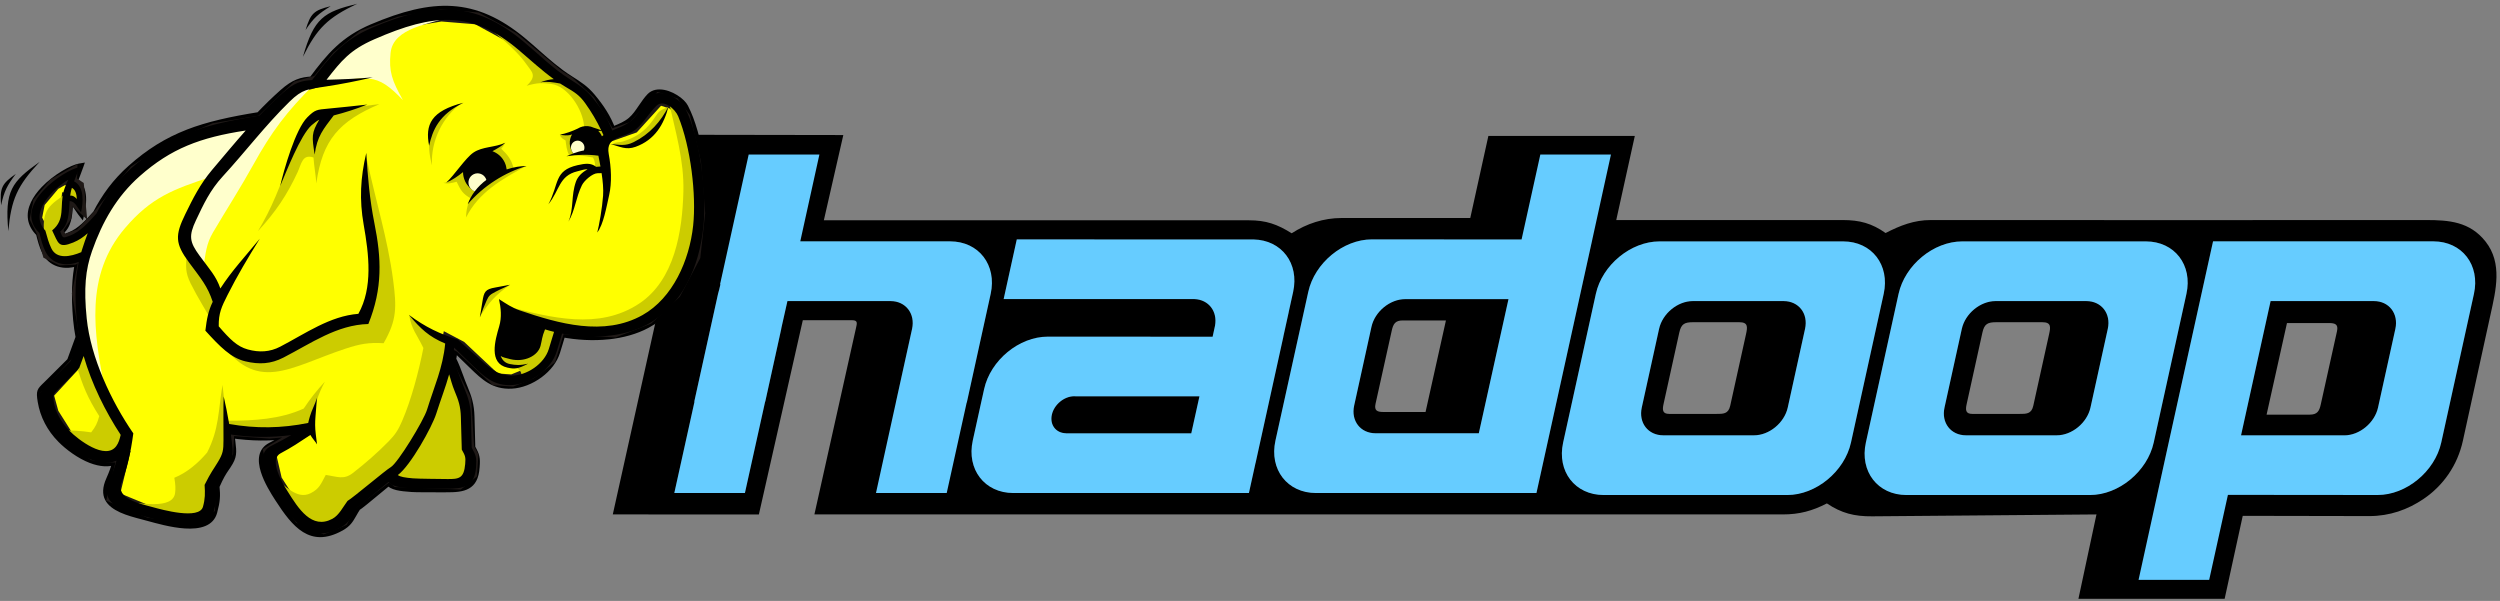 <svg xmlns="http://www.w3.org/2000/svg" width="104" height="25" viewBox="0 0 104 25">
    <rect x="0" y="0" width="104" height="25" fill="#808080" stroke="none"/>
    <g fill="none" fill-rule="evenodd">
        <path fill="#000" d="M86.462.09h6.083c.25 1.151.502 2.301.753 3.451 1.736 0 3.528-.01 5.264-.01.847 0 1.598.264 2.265.718.804.547 1.405 1.386 1.63 2.42.382 1.751.766 3.502 1.15 5.252.22.999.504 2.127-.208 3.03-.654.83-1.523.895-2.477.895-6.867-.008-13.735 0-20.602 0-.693 0-1.274-.226-1.88-.54-.568.404-1.081.54-1.778.54h-9.426l.772 3.498h-6.092l-.753-3.413h-5.358c-.74 0-1.45-.234-2.071-.635-.602.377-1.066.54-1.778.54H34.272l.81 3.546-6.083.01L25.492 3.6l6.077-.002 1.828 8.081h2.056c.245 0 .197-.14.156-.326L33.879 3.6h40.287c.683 0 1.218.142 1.833.458.607-.408 1.142-.543 1.883-.537l9.331.079-.75-3.508zM60.151 11.67h-1.794c-.314 0-.399-.144-.461-.428l-.674-3.042c-.064-.291.082-.339.336-.339h1.745l.848 3.809zm10.286-.074h1.916c.368 0 .348-.194.282-.495l-.658-2.98c-.077-.346-.291-.34-.587-.34h-1.95c-.286 0-.288.17-.238.404l.656 2.978c.08.368.225.433.58.433zm12.609 0h1.915c.369 0 .349-.194.282-.495l-.658-2.98c-.076-.346-.29-.34-.587-.34H82.05c-.286 0-.289.17-.238.404l.656 2.978c.08.368.224.433.579.433zM94.29 7.751h1.793c.315 0 .4.145.462.429l.674 3.041c.064.292-.083.34-.336.34h-1.745l-.848-3.81" transform="matrix(1 0 0 -1 0 25)"/>
        <path fill="#1F1917" d="M69.035 14.958h7.64c1.192 0 1.951-.982 1.687-2.182L77.001 6.59c-.264-1.2-1.456-2.183-2.648-2.183h-7.64c-1.192 0-1.951.982-1.687 2.183l1.361 6.186c.264 1.2 1.456 2.182 2.648 2.182zm1.385-2.483h3.777c.631 0 1.033-.52.893-1.155l-.72-3.274c-.14-.635-.77-1.155-1.402-1.155h-3.777c-.63 0-1.033.52-.893 1.155l.72 3.274c.14.635.77 1.155 1.402 1.155M81.629 14.958h7.64c1.192 0 1.951-.982 1.687-2.182L89.595 6.59c-.264-1.2-1.456-2.183-2.648-2.183h-7.64c-1.192 0-1.952.982-1.687 2.183l1.36 6.186c.265 1.2 1.456 2.182 2.649 2.182zm1.384-2.483h3.778c.63 0 1.033-.52.893-1.155l-.72-3.274c-.14-.635-.77-1.155-1.402-1.155h-3.777c-.631 0-1.033.52-.893 1.155l.72 3.274c.14.635.77 1.155 1.401 1.155M92.061 14.958h9.17c1.192 0 1.951-.982 1.687-2.182l-1.36-6.186c-.265-1.2-1.457-2.183-2.649-2.183l-9.169.005 2.321 10.546zm2.397-2.483h4.295c.631 0 1.033-.52.893-1.155l-.72-3.274c-.14-.635-.77-1.155-1.402-1.155h-4.298M63.917 4.49h-9.17c-1.191 0-1.95.983-1.687 2.183l1.362 6.186c.264 1.2 1.456 2.183 2.647 2.182l9.17-.004L63.917 4.49zM61.52 6.974h-4.294c-.632 0-1.033.52-.894 1.155l.72 3.274c.14.635.771 1.155 1.402 1.155h4.299M32.516 14.958h7.009c1.192 0 1.951-.982 1.687-2.182l-.995-4.522h-2.951l.674 3.066c.14.635-.262 1.155-.893 1.155h-4.342c-.63 0-.065-.52-.205-1.155l-.666-3.025h-2.952l.987 4.481c.264 1.2 1.455 2.182 2.647 2.182" transform="matrix(1 0 0 -1 0 25)"/>
        <path fill="#1F1917" d="M28.05 4.49L30.065 13.62 33.008 13.62 30.99 4.49M51.955 4.49h-9.8c-1.193 0-1.952.983-1.688 2.183l.395 1.795h.001l.076.345c.264 1.2 1.456 2.183 2.648 2.182l6.858-.003.1.459c.109.598-.266 1.083-.855 1.107h-7.938l.546 2.482 9.852-.002c1.167-.024 1.906-.996 1.645-2.182l-.186-.843h.002l-.225-1.022h.002L52.232 5.74h-.002l-.275-1.249zm-7.618 2.484h5.22l.34 1.538h-5.131c-.025.003-.05.004-.076.004-.42 0-.84-.346-.933-.77-.092-.418.169-.76.58-.769v-.003" transform="matrix(1 0 0 -1 0 25)"/>
        <path fill="#6CF" d="M69.035 14.958h7.64c1.192 0 1.951-.982 1.687-2.182L77.001 6.59c-.264-1.2-1.456-2.183-2.648-2.183h-7.64c-1.192 0-1.951.982-1.687 2.183l1.361 6.186c.264 1.2 1.456 2.182 2.648 2.182zm1.385-2.483h3.777c.631 0 1.033-.52.893-1.155l-.72-3.274c-.14-.635-.77-1.155-1.402-1.155h-3.777c-.63 0-1.033.52-.893 1.155l.72 3.274c.14.635.77 1.155 1.402 1.155M81.629 14.958h7.64c1.192 0 1.951-.982 1.687-2.182L89.595 6.59c-.264-1.2-1.456-2.183-2.648-2.183h-7.64c-1.192 0-1.952.982-1.687 2.183l1.36 6.186c.265 1.2 1.456 2.182 2.649 2.182zm1.384-2.483h3.778c.63 0 1.033-.52.893-1.155l-.72-3.274c-.14-.635-.77-1.155-1.402-1.155h-3.777c-.631 0-1.033.52-.893 1.155l.72 3.274c.14.635.77 1.155 1.401 1.155M92.063 14.96l-1.915-8.685-.408-1.861-.776-3.536h2.938l.78 3.536 6.229-.006c1.191 0 2.381.982 2.645 2.182l1.36 6.184c.265 1.2-.495 2.186-1.687 2.186h-9.166zm2.394-2.485h4.298c.63 0 1.031-.522.892-1.157l-.721-3.272c-.14-.635-.77-1.157-1.4-1.157h-4.299l1.23 5.586zM64.078 18.572l-.781-3.535-6.228.005c-1.192 0-2.381-.982-2.645-2.182l-1.366-6.189c-.264-1.2.496-2.181 1.688-2.181h9.17l2.324 10.547.776 3.535h-2.938zm-5.623-6.016h4.298l-1.235-5.58h-4.293c-.63 0-1.031.516-.892 1.151l.72 3.277c.14.635.77 1.152 1.402 1.152zM31.145 18.572l-1.19-5.397h.016l-.05-.213c-.02-.062-.037-.125-.051-.188l-.988-4.48h.01l-.841-3.804h2.937l.842 3.804h.005l.665 3.024v.015l.257 1.142h4.288c.63 0 1.036-.522.897-1.157l-.675-3.064-.827-3.764h2.943l.831 3.764h.005l.993 4.52c.264 1.2-.496 2.186-1.688 2.186h-6.233l.796 3.612h-2.942zM51.955 4.49h-9.8c-1.193 0-1.952.983-1.688 2.183l.395 1.795h.001l.076.345c.264 1.2 1.456 2.183 2.648 2.182l6.858-.003.1.459c.109.598-.266 1.083-.855 1.107h-7.938l.546 2.482 9.852-.002c1.167-.024 1.906-.996 1.645-2.182l-.186-.843h.002l-.225-1.022h.002L52.232 5.74h-.002l-.275-1.249zm-7.618 2.484h5.22l.34 1.538h-5.131c-.025.003-.05.004-.076.004-.42 0-.84-.346-.933-.77-.092-.418.169-.76.58-.769v-.003" transform="matrix(1 0 0 -1 0 25)"/>
        <path fill="#000" d="M3.293 10.967l-.361-.992-.896-.893c-.327-.325-.397-.323-.32-.783.09-.541.348-1.1.824-1.58.5-.504 1.55-1.218 2.306-.882-.07-.255-.164-.523-.282-.785-.507-1.119.728-1.338 1.592-1.573.718-.196 2.48-.717 2.735.233.115.428.132.658.092 1.066.223.502.295.582.48.859.253.379.235.523.18.994-.011.09-.024.19-.04.293.856-.13 1.678-.128 2.516-.023-.254-.15-.51-.28-.846-.455-.799-.413-.046-1.633.298-2.167.723-1.12 1.37-1.892 2.591-1.227.41.223.442.461.698.846.141.078.87.702 1.303 1.054.164-.198.479-.235.955-.27.24-.017 1.18-.01 1.43-.012.748-.005 1.197.073 1.255.894.028.389.011.472-.179.812l-.034 1.288c-.013.483-.105.78-.293 1.232-.172.41-.268.76-.468 1.158.028.156.05.317.064.485l.763-.74c.485-.47.885-.854 1.625-.819.77.037 1.65.647 1.876 1.394l.226.748c1.16-.22 2.517-.17 3.528.373 1.486.798 2.182 2.404 2.353 4.103.138 1.374-.128 3.685-.779 4.939-.191.368-1.055.835-1.434.449-.285-.292-.481-.735-.79-1-.238-.206-.534-.307-.793-.415-.2.545-.489.969-.841 1.392-.281.337-.545.504-.916.738-.73.46-1.298 1.043-1.964 1.595-2.013 1.672-3.743 1.62-6.251.557-1.197-.507-1.775-1.195-2.509-2.184-.443-.023-.748-.11-1.217-.527-.346-.307-.669-.624-.98-.951-2.346-.377-3.802-.827-5.343-2.202-.627-.56-1.083-1.18-1.438-1.877-.33-.367-.659-.744-1.094-.913-.307-.118-.302-.118-.41.172.365.276.36.796.393 1.266.23-.01.317-.27.473-.47.092.416.146 1.062-.289 1.289.07.19.15.382.224.591-.641-.112-2.839-1.603-1.666-2.741.077-.316.138-.534.24-.747.268-.562.871-.658 1.397-.452-.144-.665-.173-1.389-.086-2.405.02-.243.055-.489.102-.735" transform="matrix(1 0 0 -1 0 25)"/>
        <path fill="#000" fill-rule="nonzero" d="M3.433 10.915l-.146-.398-.278.103.145.398.279-.103zm-.146-.398l-.216-.593-.279.103.217.593.278-.103zm-.216-.593l-.035-.054-.104.105.139-.05zm-.035-.054l-.475-.473-.209.211.475.473.209-.211zm-.475-.473l-.42-.42-.21.211.421.42.21-.211zm-.42-.42l-.106-.104-.205.216.101.1.21-.212zm-.106-.104c-.19-.184-.228-.22-.173-.55l-.292-.049c-.081.485-.025.54.26.815l.205-.216zm-.173-.55c.044-.265.132-.535.27-.798l-.264-.14c-.152.291-.249.592-.298.89l.292.048zm.27-.798c.127-.245.296-.481.513-.7l-.21-.21c-.24.242-.428.503-.567.77l.263.14zm.513-.7c.277-.28.73-.627 1.2-.807l-.104-.28c-.514.198-1.006.574-1.306.877l.21.21zm1.2-.807c.328-.125.662-.168.941-.044l.12-.273c-.36-.16-.77-.113-1.165.038l.105.28zm.941-.044l.287.128-.084-.304-.143.04-.06.136zm.203-.176c-.037-.136-.08-.275-.13-.415l-.28.102c.047.132.088.264.124.392l.286-.08zm-.13-.415c-.047-.13-.1-.262-.16-.393l-.27.124c.055.122.105.246.15.37l.28-.1zm-.16-.393c-.251-.554.012-.846.42-1.033l-.123-.273c-.558.256-.917.659-.567 1.43l.27-.124zm.42-1.033c.26-.12.576-.203.869-.28l-.075-.288c-.308.08-.639.168-.917.295l.123.273zm.869-.28l.206-.054-.076-.289-.205.055.075.289zm.206-.054c.353-.096.964-.273 1.513-.308l-.019-.299c-.575.037-1.205.219-1.57.318l.076.289zm1.513-.308c.496-.031.939.053 1.04.435l.288-.076c-.152-.567-.719-.698-1.347-.658l.019.3zm1.04.435c.055.203.087.36.1.515l.297-.025c-.014-.168-.05-.34-.11-.566l-.286.076zm.1.515c.013.156.007.307-.012.5l.295.027c.022-.216.028-.384.014-.552l-.297.025zm-.012.5l.012.074.136-.06-.148-.015zm.012.074c.2.45.282.57.428.785l.244-.168c-.134-.199-.21-.311-.4-.739l-.272.122zm.428.785l.065.096.246-.167c-.01-.014-.04-.06-.067-.097l-.244.168zm.065.096c.113.17.165.283.182.4l.293-.041c-.023-.168-.09-.316-.23-.526l-.245.167zm.182.4c.017.123 0 .27-.027.494l.295.034c.03-.247.048-.408.025-.57l-.293.042zm-.027.494l-.017.14.293.038c.01-.067.016-.114.019-.144l-.295-.034zm-.017.14l-.021.148.294.044.02-.154-.293-.037zm-.021.148l-.03.2.199-.03-.022-.148-.147-.022zm.169.17c.42-.064.832-.095 1.243-.098l-.002-.3c-.424.004-.85.036-1.285.102l.044.296zm1.243-.098c.411-.003.82.024 1.233.075l.035-.297c-.425-.053-.847-.08-1.27-.077l.002.299zm1.233.075l.092-.278-.075.13-.017.148zm.092-.278c-.24-.14-.48-.265-.785-.423l-.136.267c.302.156.538.278.772.415l.149-.259zm-.785-.423l-.068-.035-.136.267.068.035.136-.267zm-.068-.035c-.314-.162-.317-.503-.206-.86l-.283-.09c-.152.49-.132.966.353 1.217l.136-.267zm-.206-.86c.126-.406.393-.833.56-1.093l-.248-.162c-.176.274-.458.724-.595 1.166l.283.089zm.56-1.093c.351-.544.682-1.002 1.062-1.237l-.154-.255c-.43.266-.784.753-1.156 1.33l.249.162zm1.062-1.237c.36-.221.78-.242 1.335.06l.14-.263c-.664-.362-1.178-.33-1.63-.052l.155.255zm1.335.06c.263.144.351.3.47.51l.259-.148c-.144-.253-.25-.44-.588-.625l-.14.264zm.47.51c.047.083.099.174.175.288l.246-.166c-.06-.091-.114-.185-.162-.27l-.26.147zm.175.288l.052.049.071-.132-.123.083zm.052.049c.086.047.457.356.817.655l.19-.23c-.373-.31-.757-.629-.865-.688l-.142.263zm.817.655c.186.155.369.307.464.384l.186-.234c-.173-.14-.316-.26-.46-.38l-.19.23zm.464.384l.113.093.094-.114-.114-.096-.093.117zm.207-.02c.06-.072.153-.117.28-.147l-.068-.291c-.19.045-.335.119-.44.245l.228.192zm.28-.147c.147-.036.339-.053.572-.07l-.021-.299c-.244.018-.448.036-.619.078l.069.29zm.572-.07c.182-.013.765-.013 1.142-.013V4.52c-.385 0-.98 0-1.163.013l.02.3zm1.142-.013h.277V4.52h-.278v.3zm.277 0c.351-.002.63.014.813.118l.146-.26c-.242-.138-.563-.16-.96-.157l.002.3zm.813.118c.168.096.269.285.294.637l.297-.02c-.033-.469-.186-.73-.445-.877l-.146.26zm.294.637c.013.181.016.29-.005.382l.29.064c.03-.13.027-.259.012-.467l-.297.021zm-.005.382c-.02.093-.067.189-.156.347l.26.146c.102-.182.158-.298.187-.429l-.29-.064zm-.156.347l-.018.07.148.003-.13-.073zm-.018.07l-.017.643.297.007.017-.644-.297-.007zm-.017.643l-.018.644.298.007.017-.644-.297-.007zm-.018.644c-.006.23-.03.416-.076.595l.288.073c.051-.202.079-.408.086-.66l-.298-.008zm-.076.595c-.045.182-.113.363-.205.583l.274.116c.096-.232.169-.425.22-.626l-.289-.073zm-.205.583c-.065.156-.12.307-.175.455l.278.103c.052-.141.105-.286.17-.442l-.273-.116zm.103.558l-.14-.052.14.052zm-.278-.104c-.085.231-.168.455-.289.695l.266.134c.127-.252.213-.485.301-.725l-.278-.104zm-.289.695l-.013.093.146-.026-.133-.067zm-.013.093c.015.083.027.16.036.23l.294-.037c-.012-.09-.025-.172-.037-.245l-.293.052zm.036.23c.009.065.017.144.026.242l.297-.025c-.006-.07-.016-.156-.03-.254l-.293.038zm.026.242l.027.312.224-.217-.103-.108-.148.013zm.251.095l.437-.423-.206-.216-.436.423.205.216zm.437-.423l.326-.317-.206-.216-.326.317.206.216zm.326-.317c.235-.228.45-.436.69-.578l-.151-.258c-.268.159-.495.379-.745.62l.206.216zm.69-.578c.23-.136.488-.215.825-.2l.014-.298c-.403-.02-.714.076-.99.24l.15.258zm.825-.2c.363.018.755.175 1.081.417l.176-.24c-.37-.276-.822-.455-1.243-.475l-.014.299zm1.081.417c.311.231.56.538.66.871l.284-.086c-.12-.398-.408-.759-.768-1.025l-.176.24zm.66.871l.104.346.285-.086-.105-.346-.284.086zm.104.346l.122.402.284-.086-.121-.402-.285.086zm.122.402l.038.128.131-.024-.027-.147-.142.043zm.169.104c.602-.115 1.257-.155 1.886-.088l.03-.297c-.659-.07-1.343-.028-1.97.091l.054.294zm1.886-.088c.553.058 1.087.2 1.545.446l.14-.264c-.493-.265-1.064-.417-1.656-.48l-.029.298zm1.545.446c.672.36 1.176.894 1.54 1.527l.257-.148c-.39-.681-.933-1.254-1.657-1.643l-.14.264zm1.54 1.527l.128-.074-.128.074zm0 0c.415.724.647 1.578.735 2.458l.295-.028c-.092-.922-.337-1.818-.773-2.579l-.257.15zm.735 2.458c.073.717.033 1.695-.116 2.64l.292.047c.153-.97.194-1.975.12-2.715l-.296.028zM29 18.252c-.132.834-.348 1.64-.647 2.216l.264.138c.313-.604.539-1.443.675-2.307L29 18.252zm-.647 2.216c-.023.045-.062.094-.112.144l.208.214c.072-.072.13-.147.168-.22l-.264-.138zm-.112.144c-.127.126-.316.246-.512.314l.096.283c.238-.083.469-.229.624-.383l-.208-.214zm-.512.314c-.182.063-.365.08-.496.011l-.137.266c.211.11.477.093.73.006l-.097-.283zm-.496.011c-.027-.014-.053-.033-.076-.056l-.212.21c.045.046.096.083.151.112l.137-.266zm-.076-.056c-.121-.124-.228-.28-.335-.438l-.245.168c.116.17.231.34.368.48l.212-.21zm-.335-.438c-.14-.206-.281-.414-.464-.571l-.193.228c.155.133.284.322.412.511l.245-.168zm-.464-.571c-.224-.193-.483-.298-.724-.395l-.11.278c.219.089.454.184.641.345l.193-.228zm-.724-.395l-.11-.044-.112.277.112.045.11-.278zm-.11-.044l-.141-.059-.054.146.14.051.056-.138zm-.195.087c-.096.261-.214.494-.35.714l.251.158c.146-.234.273-.485.378-.77l-.279-.102zm-.35.714c-.138.221-.295.428-.466.634l.227.191c.181-.217.346-.434.49-.667l-.251-.158zm-.466.634c-.133.159-.261.278-.4.384l.18.237c.155-.12.3-.252.447-.43l-.227-.191zm-.4.384c-.139.106-.297.206-.48.322l.157.254c.186-.118.346-.219.502-.339l-.18-.237zm-.48.322c-.518.327-.953.71-1.395 1.101l.194.226c.434-.383.859-.759 1.358-1.073l-.157-.254zm-1.395 1.101c-.187.165-.375.331-.585.506l.189.23c.194-.16.393-.336.59-.51l-.194-.226zm-.585.506c-.981.814-1.89 1.209-2.855 1.27l.018.299c1.03-.065 1.993-.481 3.026-1.338l-.19-.231zm-2.855 1.27c-.972.061-2.011-.213-3.245-.735l-.115.275c1.275.54 2.356.824 3.378.759l-.018-.3zm-3.245-.735c-.581-.247-1.011-.537-1.385-.884l-.2.22c.398.37.855.678 1.47.94l.115-.276zm-1.385-.884c-.376-.35-.7-.764-1.062-1.252l-.238.178c.372.5.704.926 1.1 1.294l.2-.22zm-1.062-1.252l-.042-.057-.07-.004-.007.15.12-.09zm-.111-.06c-.207-.011-.38-.037-.552-.106l-.11.278c.208.084.41.114.647.127l.015-.3zm-.552-.106c-.175-.07-.355-.188-.575-.384l-.196.225c.248.22.455.354.66.437l.111-.278zm-.575-.384c-.17-.15-.335-.305-.498-.463l-.207.215c.164.158.332.316.509.473l.196-.225zm-.498-.463v-.001l-.103.108.103-.107zm0-.001c-.161-.157-.319-.316-.473-.479l-.215.207c.157.165.317.328.482.488l.206-.216zm-.473-.479l-.084-.044-.024.148.108-.104zm-.084-.044c-1.162-.186-2.103-.39-2.943-.718l-.107.28c.86.334 1.82.543 3.003.733l.047-.295zm-2.943-.718C7.037 19 6.3 18.552 5.545 17.877l-.196.224c.784.7 1.548 1.165 2.414 1.503l.107-.28zm-2.325-1.448c-.306-.274-.57-.562-.801-.866l-.236.182c.243.32.52.622.84.908l.197-.224zm-.801-.866c-.23-.304-.43-.626-.603-.967l-.265.136c.182.355.39.692.632 1.013l.236-.182zm-.603-.967l-.022-.032-.11.1.132-.068zm-.022-.032c-.17-.188-.338-.378-.519-.542l-.198.223c.175.158.335.34.496.519l.22-.2zM3.6 15.47c-.19-.172-.395-.318-.632-.41l-.107.279c.198.077.375.203.541.354l.198-.223zm-.632-.41l-.053.14.053-.14zm0 0c-.191-.074-.284-.111-.39-.066l.115.276c.005-.002.053.024.169.069l.105-.28zm-.39-.066l.057.138-.057-.138zm0 0c-.112.048-.143.14-.212.325l.279.104c.039-.105.038-.15.048-.154l-.116-.274zm-.212.325l-.039.105.09.067.088-.12-.139-.052zm.05.172c.274.207.3.618.324 1.014l.297-.019c-.029-.463-.059-.944-.443-1.234l-.177.24zm.324 1.014l.01.143.297-.021-.01-.14-.297.018zm.01.143l.01.146.145-.007-.007-.15-.148.01zm.155.139c.245-.012.357-.186.477-.374l-.25-.161c-.076.12-.148.231-.24.236l.013.299zm.477-.374c.034-.052.068-.106.105-.153l-.232-.186c-.046.06-.085.12-.122.178l.25.161zm.134-.278l-.068-.306-.193.245.116.093.145-.032zm-.29.065c.05.225.089.522.034.764l.29.066c.066-.297.023-.638-.034-.895l-.29.065zm.034.764c-.034.154-.108.287-.246.358l.136.267c.227-.119.347-.324.4-.56l-.29-.065zm-.246.358l-.117.062.046.124.14-.052-.069-.134zm-.071.186l.087.225.276-.109c-.026-.066-.052-.132-.084-.22l-.28.104zm.087.225c.043.112.088.228.136.363l.28-.098c-.042-.12-.092-.249-.14-.374l-.276.109zm.251.462l.25.043-.084-.24-.14.05-.026.147zm.05-.295c-.288-.05-.921-.408-1.38-.889l-.216.207c.502.524 1.215.919 1.546.977l.05-.295zm-1.38-.889c-.168-.174-.309-.362-.398-.554l-.27.125c.106.226.266.442.452.636l.215-.207zm-.398-.554c-.085-.182-.124-.37-.093-.551l-.292-.05c-.043.246.006.491.116.726l.269-.125zm-.093-.551c.029-.165.117-.331.282-.492l-.205-.216c-.215.208-.33.43-.37.658l.293.05zm.282-.492l.042-.072-.144-.036.102.108zm.042-.072c.037-.155.071-.285.108-.404l-.283-.088c-.038.123-.074.26-.113.42l.288.072zm.108-.404c.035-.112.074-.214.122-.315l-.268-.128c-.054.112-.097.227-.137.355l.283.088zm.122-.315c.107-.224.276-.36.47-.423l-.09-.285c-.27.087-.502.274-.648.58l.268.128zm.47-.423c.228-.073.492-.05.74.046l.107-.278c-.309-.121-.644-.148-.937-.053l.09.285zm.74.046l.257.102-.059-.272-.145.031-.054.14zm.198-.17c-.07-.324-.112-.662-.126-1.045l-.297.01c.015.4.06.756.133 1.098l.29-.063zm-.126-1.045c-.014-.383 0-.812.043-1.316l-.297-.025c-.044.512-.058.952-.043 1.352l.297-.01zm.043-1.316c.011-.129.024-.247.04-.355l-.294-.04c-.019.134-.033.258-.043.37l.297.025zm.04-.355c.016-.12.036-.241.06-.365l-.291-.056c-.024.125-.045.252-.063.381l.293.04zm.06-.365l-.006-.08-.14.052" transform="matrix(1 0 0 -1 0 25)"/>
        <path fill="#FF0" stroke="#1F1917" stroke-width=".5" d="M10.871 19.952L8.915 19.632 7.13 18.845 5.615 17.885 4.172 16.113 3.357 15.244 2.569 14.951 2.361 15.464 2.725 15.994 2.807 16.74 3.051 16.73 3.318 16.486 3.246 17.246 2.951 17.446 2.96 17.736 2.259 17.337 1.625 16.584 1.493 15.911 1.764 15.371 2.017 14.456 2.531 14.21 3.072 14.237 3.586 14.537 3.243 12.79 3.586 10.845 3.209 9.947 1.975 8.609 2.194 7.809 2.779 6.882 3.881 6.101 4.466 6.021 5.116 5.999 4.71 4.322 6.201 3.707 8.059 3.461 8.695 3.879 8.744 5.012 9.453 6.193 9.502 7.128 11.213 7.005 12.802 7.153 11.213 6.193 11.482 5.036 12.485 3.461 13.462 3.042 14.245 3.362 14.563 4.002 16.201 5.258 16.518 4.987 19.085 4.889 19.599 5.307 19.648 6.045 19.477 6.365 19.354 8.359 18.499 10.082 18.645 10.845 19.159 10.574 20.601 9.221 21.31 9.171 22.092 9.491 22.875 10.082 23.266 11.362 25.564 11.214 26.958 11.756 28.082 12.814 28.889 14.34 29.085 16.137 28.913 18.229 28.473 20.1 28.033 20.691 27.422 20.888 26.346 19.706 25.369 19.362 24.513 20.789 23.657 21.577 23.193 21.872 21.335 23.423 19.843 24.235 18.352 24.358 16.616 24.063 15.1 23.497 14.049 22.635 13.218 21.626 12.362 21.38 10.871 19.952z" transform="matrix(1 0 0 -1 0 25)"/>
        <path fill="#FFC" d="M5.199 15.51c-1.676-1.967-1.304-4.353-.84-6.69l-.743 1.89-.274 1.733.079 1.773.704 1.694 1.056 1.576 1.644 1.379 1.8.748 2.113.276-1.957-2.246c-1.57-.513-2.497-.858-3.582-2.133" transform="matrix(1 0 0 -1 0 25)"/>
        <path fill="#FFC" d="M13.085 21.504c-1.164-1.144-1.8-2.007-2.542-3.346-.53-.959-1.125-1.881-1.682-2.826-.282-.479-.309-.88-.393-1.431l-.822.985.392 1.182 1.33 2.403 2.817 2.797.9.236M18.837 24.34c-.933-.352-2.482-.468-2.59-1.546-.076-.765.058-1.15.516-1.96-1.132 1.18-1.412.997-3.6.63l.94 1.34 1.643 1.024 2.113.473.978.04" transform="matrix(1 0 0 -1 0 25)"/>
        <path fill="#CC0" d="M21.411 9.76c.31-.193.304-.333.252-.465l.735.296.476.643.353.917-.451.342-1.974-.254-.147-.401.042-.571.19-.338.293-.148.231-.021M21.227 13.158c-.989-.288-.981-.367-1.273-1.355.385.623.67.937 1.273 1.355M27.806 20.553c-.176-.082-.347-.121-.457-.283-.237-.349-.44-.642-.831-.887-.197-.123-.401-.203-.61-.269-.174-.054-.278-.005-.425-.112l.262-.047h.58l.713.444.42.444.348.71M12.046 18.342c-.389-1.072-.729-1.991-1.319-2.962.756.82 1.214 1.516 1.647 2.443.168.36.2.782.668.625.02-.36.096-.719.117-1.078.253 1.826.967 2.59 2.625 3.298l-1.407-.17-1.323-.295-.65-.952-.358-.909M15.259 18.385c.358-1.695.872-3.321 1.096-5.043.145-1.118.161-1.656-.398-2.62-.61.039-.99-.03-1.58-.225-2.353-.777-3.703-1.918-5.288.382l1.518-.72 1.083.214 1.91 1.12 1.491.296.483 2.03c-.12.894-.238 1.79-.357 2.684l-.042 1.269.084.613M19.311 7.9c-.197-1.377.455-2.118.185-2.498-.076-.107-.18-.295-.296-.347-.413-.184-.982.035-1.022-.073h-1.365l-.546.233.84.993.819 1.797.525 1.818h.272c.197-.641.392-1.282.588-1.924" transform="matrix(1 0 0 -1 0 25)"/>
        <path fill="#CC0" d="M17.018 11.902c.11-.625.303-.774.595-1.379-.194-.987-.507-2.161-.883-3.032-.158-.368-.286-.57-.565-.854-.472-.48-.95-.897-1.484-1.313-.385-.299-.654-.15-1.13-.081-.201-.37-.257-.574-.629-.761-.572-.288-1.084.332-1.533.697l.972-1.529.672-.634.567-.085.756.466.4.76.839.635 1.029.888.65.93.589 1.1.756 2.282.062.867-.944.423c-.231.218-.488.401-.72.62M9.485 7.498c1.06 0 2.179.059 3.15.507.274.415.545.754.881 1.12-.306-.581-.402-.91-.483-1.564l-.315-.465-2.393-.063-.777.084-.084.085.02.296M9.338 8.238l-.082.75c-.181-1.097-.138-1.832-.64-2.815-.374-.437-.835-.835-1.364-1.048.045-.27.058-.438.032-.635-.093-.711-1.505-.397-2.086-.369l2.796-.724.63.253.21 1.226.588 1.1.105.676-.19 1.586M7.763 14.432c-.03-.534-.063-.756.17-1.228.297-.599.662-1.161.985-1.753l.105 1.184-1.26 1.797M3.453 10.401l-.273-.584c.25-.848.473-1.386.949-2.127-.083-.3-.145-.432-.336-.676-.42.065-.791.083-1.216.082l1.407-1.1.693.128.692.697-.986 1.543-.93 2.037M27.809 20.834c.285-1.294.654-2.488.62-3.813-.042-1.625-.357-3.678-1.853-4.659-1.675-1.097-3.642-.578-5.48-.108l2.247-.93 2.1-.106 1.427.423 1.113.93.84 1.776.315 2.05-.252 2.009-.462 1.987-.615.44M2.808 16.978c-.76-.498-1.059-.717-.975-1.64l.227-.83.322-.22.398-.134.72.172.37 1.154-1.024-.505H2.61l-.266.41.322.477.17.906.219-.067.265-.21-.038.477-.18.306-.18.152-.114-.448M19.871 24.256c.675-.63 1.504-1.18 2.043-1.95.21-.3.442-.452-.003-.873.47.135.644.12 1.02.074.684-.083 1.326-1.062 1.366-1.764-.008-.066-.19-.215-.719-.362-.01-.02-.298.04-.29.02.054-.151.128-.174.24-.245.024-.168.04-.428.154-.612.332.006.658-.03.984-.096.11-.183.093-.366.084-.55l.378.064-.105.867.336.57-.483 1.1-.924.888-.09.004-1.038.642-1.695 1.396-1.258.827M21.008 19.048c-.035-.063-.09-.163-.158-.233.281-.268.42-.447.52-.825l-.953-.477-.807-.779c-.354.192-.442.34-.614.705-.2-.053-.388-.104-.553-.043.105-.001.169.025.273.09l.514.537.906.692.594.194c.075.032.203.107.278.139" transform="matrix(1 0 0 -1 0 25)"/>
        <path fill="#CC0" d="M21.885 18.093c-1.01-.549-1.98-1.1-2.496-2.14 0 1.32 1.318 1.902 2.496 2.14M19.188 20.692c-.75-.516-1.282-1.556-1.215-2.57-.244.878-.158 1.708.593 2.314l.38.186.242.07" transform="matrix(1 0 0 -1 0 25)"/>
        <path fill="#000" d="M20.623 12.867c.155.085.437.202.592.287-.16-.027-.446-.086-.605-.113-.427-.073-.477-.176-.543-.599-.031-.199-.074-.446-.105-.645.083.225.184.487.281.702.103.227.161.248.38.368zm-7.911 10.885c.335.506.528.67 1.044.991-.7-.17-.834-.3-1.044-.99zm-.11-1.115c.586 1.187 1.03 1.624 2.258 2.207-1.389-.343-1.797-.586-2.258-2.207zM.045 16.46c.129.595.249.819.613 1.306-.59-.415-.668-.585-.613-1.306zm13.143-9.946l-.053.433c-.032.261-.031.474-.01.737l.06.763c-.075-.259-.222-.517-.295-.776-.03-.104-.054-.187-.068-.265-1.099-.226-2.19-.24-3.288-.043-.07.41-.156.837-.228 1.143-.021-.343-.007-1.29-.009-1.82-.001-.412-.019-.552-.23-.902-.196-.327-.28-.402-.556-.955.023-.349.024-.58-.068-.91-.153-.551-1.698-.125-2.106-.012-.502.138-1.54.344-1.278 1.017.23.593.375 1.218.487 2.048-.92 1.333-1.775 3.16-1.939 4.78-.127 1.257-.05 2.031.22 2.8.428 1.219 1.027 2.274 1.988 3.123 1.297 1.146 2.509 1.606 4.406 1.896-.456-.514-.907-1.058-1.4-1.64-.498-.591-.794-1.188-1.11-1.833-.437-.892-.428-1.232.152-2.015.499-.674.768-.978.986-1.638-.18-.374-.245-.69-.306-1.2.612-.673 1.066-1.134 1.66-1.276.581-.139 1.068-.112 1.588.156 1.157.596 2.227 1.364 3.532 1.396.604 1.494.543 2.743.253 4.189-.198.987-.277 1.922-.339 2.928-.245-1.036-.29-1.948-.109-2.98.219-1.245.39-2.62-.22-3.713-1.18-.091-2.19-.814-3.254-1.368-.428-.223-.873-.245-1.346-.114-.44.121-.735.414-1.209.963-.007.552.117.806.368 1.306.404.802.85 1.549 1.34 2.338-.6-.729-1.167-1.337-1.64-2.07-.18.518-.437.78-.865 1.363-.417.569-.46.818-.149 1.476.314.662.58 1.244 1.114 1.824.923 1.003 1.768 2.12 2.777 3.107.548.537.77.518 1.497.63.657.1 1.298.226 1.968.383-.648-.061-1.274-.084-1.905-.1h-.02c.62.798.981 1.243 1.989 1.683 2.48 1.085 4.057 1.203 6.006-.447.505-.427.947-.842 1.459-1.211-.186-.016-.346-.05-.558-.133.258.05.555 0 .823-.05.075-.048.152-.096.231-.143.361-.214.567-.333.811-.676.259-.362.474-.724.664-1.124-.124.045-.229.083-.322.11-.068.032-.143.053-.222.06-.156.016-.306-.023-.43-.1l-.015-.007c-.2-.098-.51-.21-.718-.244.106-.037.34-.05.45-.006.015.006.03.01.046.014-.05-.085-.083-.182-.093-.287-.013-.139.015-.272.074-.387l.001-.001c.019-.045.045-.086.073-.115-.095-.035-.191-.075-.29-.12.461.072.878.084 1.33.024.03-.143.06-.295.087-.45l-.167-.012-.014-.002c-.214.172-.451.143-.776.069-.989-.227-.756-.786-1.211-1.627.472.581.437 1.189 1.206 1.372.18.043.302.097.423.078-.218-.11-.407-.294-.482-.507-.211-.6-.08-1.106-.312-1.666.287.5.304.99.561 1.517.093.19.435.493.645.498l.173.004c.051-.334.082-.665.062-.94-.036-.502-.165-1.246-.243-1.53.26.336.38 1.05.494 1.552.119.523.089 1.15-.016 1.712-.143.771.646.646 1.104 1.009.336.267.568.693.876.996.307.3.788-.141.909-.434.522-1.271.76-3.271.622-4.553-.155-1.438-.845-3.008-2.105-3.716-1.606-.903-3.5-.351-5.095.19-.34.115-.578.284-.877.474.082-.37.119-.76.01-1.13-.172-.585-.45-1.543.34-1.72.3-.067.436-.058.86.163-.343-.078-.516-.06-.752-.015-.214.04-.327.176-.387.337.075-.054.197-.083.405-.134.585-.142 1.143.142 1.252.55.064.24.053.365.188.69.12-.038.246-.072.375-.103l-.218-.715c-.188-.617-.921-1.116-1.568-1.104-.599.01-.978.388-1.39.758l-.83.74c-.745.237-1.342.513-2.033 1.028.492-.582.825-.904 1.511-1.193-.1-1.025-.453-1.772-.755-2.752-.136-.444-1.213-2.22-1.512-2.393-.213-.123-1.546-1.254-1.797-1.403-.187-.25-.35-.595-.631-.745-.856-.455-1.406.417-1.867 1.154-.21.336-.792 1.302-.284 1.573.48.256.749.439 1.238.763.072-.132.196-.26.276-.392zm2.975-1.562c-.433-.352-1.162-.976-1.303-1.054-.256-.385-.288-.623-.698-.846-1.22-.665-1.868.106-2.59 1.227-.345.534-1.098 1.754-.299 2.167.337.175.592.305.846.454-.838-.104-1.66-.105-2.515.024.015-.104.028-.203.039-.293.055-.47.073-.615-.18-.994-.185-.277-.257-.357-.48-.859.04-.408.023-.638-.092-1.066-.254-.95-2.017-.429-2.735-.233-.864.235-2.099.454-1.592 1.573.119.262.212.53.282.785-.756-.336-1.806.378-2.306.883-.476.48-.734 1.038-.824 1.579-.077.46-.007.458.32.783l.896.893.361.991c-.047.247-.082.493-.102.736-.087 1.016-.058 1.74.086 2.405-.526-.207-1.129-.11-1.397.452-.102.213-.163.431-.24.747-1.173 1.138 1.025 2.63 1.666 2.741-.073-.21-.153-.401-.224-.591.435-.227.381-.873.289-1.289-.156.2-.243.459-.473.47-.034-.47-.028-.99-.393-1.266.108-.29.103-.29.41-.172.435.17.764.546 1.094.913.355.697.811 1.317 1.438 1.877 1.54 1.375 2.997 1.825 5.342 2.201.312.328.635.645.98.952.47.417.774.504 1.218.527.734.989 1.312 1.677 2.509 2.184 2.508 1.063 4.238 1.115 6.251-.557.666-.552 1.233-1.134 1.964-1.595.37-.234.635-.401.916-.738.352-.423.64-.846.841-1.391.26.107.555.208.794.414.308.265.504.708.789 1 .379.386 1.243-.08 1.434-.45.651-1.253.917-3.564.779-4.938-.171-1.699-.867-3.305-2.353-4.103-1.01-.543-2.367-.594-3.528-.373l-.226-.748c-.225-.747-1.107-1.357-1.876-1.394-.74-.035-1.14.35-1.625.82-.254.246-.509.492-.763.74-.015-.169-.036-.33-.064-.486.2-.398.296-.748.468-1.158.188-.452.28-.749.293-1.232l.034-1.288c.19-.34.207-.423.18-.812-.06-.82-.508-.9-1.256-.894-.25.001-1.19-.005-1.43.013-.476.034-.79.071-.955.27zm2.522 4.476c-.15-.54-.352-1.052-.537-1.637-.175-.554-1.07-2.163-1.598-2.553.102-.077.29-.107.626-.137.238-.02 1.174-.025 1.41-.029.517-.009.713.03.766.624.025.29.003.345-.142.6l-.038 1.362c-.012.43-.094.678-.262 1.08-.1.24-.155.464-.225.69zM2.92 16.861c.117.013.188-.048.278-.139-.016.216-.056.376-.207.465l-.03-.106c-.018-.07-.03-.143-.04-.22zm.73-1.561c-.083-.218-.16-.443-.234-.675l-.035-.115c-.442-.189-1.023-.309-1.245.159-.109.227-.17.45-.248.736-.728.76.36 1.762.953 2.121-.086-.185-.147-.326-.189-.47-.18-.627.082-1.187-.483-1.641.265-.54.253-.755.871-.506.238.096.435.231.61.39zm-.17-5.11c.335-1.166.906-2.312 1.538-3.276v-.016c-.04-.166-.085-.327-.182-.457-.452-.609-1.602.285-1.935.627-.363.374-.607.817-.665 1.233-.042.303-.001.31.209.524l.85.866.185.5zm21.408 9.364c.064-.064.116-.14.152-.225.02.018.04.035.063.051l-.081.178-.134-.004zm-5.538-2.099c-.059.125-.087.256-.088.386-.217-.175-.453-.34-.698-.436.338.304.797 1.021 1.13 1.247.377.257.89.207 1.33.412-.15-.137-.343-.248-.539-.354.216-.08.403-.24.51-.465.044-.095.071-.194.082-.293.296.098.586.144.831.14-.877-.247-1.81-.827-2.454-1.595.072.2.173.38.295.542-.169.089-.31.23-.399.416zm-4.069 3.196c-.484-.19-.926-.333-1.398-.453-.431-.57-.694-.865-.793-1.63-.117.752-.14.892.192 1.453-.097-.05-.186-.117-.315-.227-.464-.4-1.07-1.971-1.311-2.533.153.676.634 2.366 1.129 2.859.325.324.399.316.858.36.547.052 1.092.109 1.638.171zm10.113-1.64c.393-.037.618-.098.97.078.656.326 1.138.86 1.451 1.498-.191-.761-.576-1.408-1.376-1.695-.392-.141-.645.004-1.045.12zm-7.543-.074c.148.66.411 1.297 1.43 1.789-1.35-.34-1.603-.911-1.43-1.789zM.347 15.382c.115 1.32.37 1.89 1.302 2.884C.48 17.436.19 17.06.347 15.382" transform="matrix(1 0 0 -1 0 25)"/>
        <path fill="#FFC" d="M19.525 17.243c-.09.19-.01.419.18.51.189.09.417.009.507-.181.008-.018.015-.037.02-.055-.18-.135-.345-.294-.484-.478-.094.038-.176.106-.223.204M23.751 18.889c.015.157.149.273.305.258.156-.015.271-.156.256-.313-.003-.034-.012-.065-.025-.094-.143-.024-.286-.067-.434-.121-.061.063-.11.18-.102.27" transform="matrix(1 0 0 -1 0 25)"/>
    </g>
</svg>

